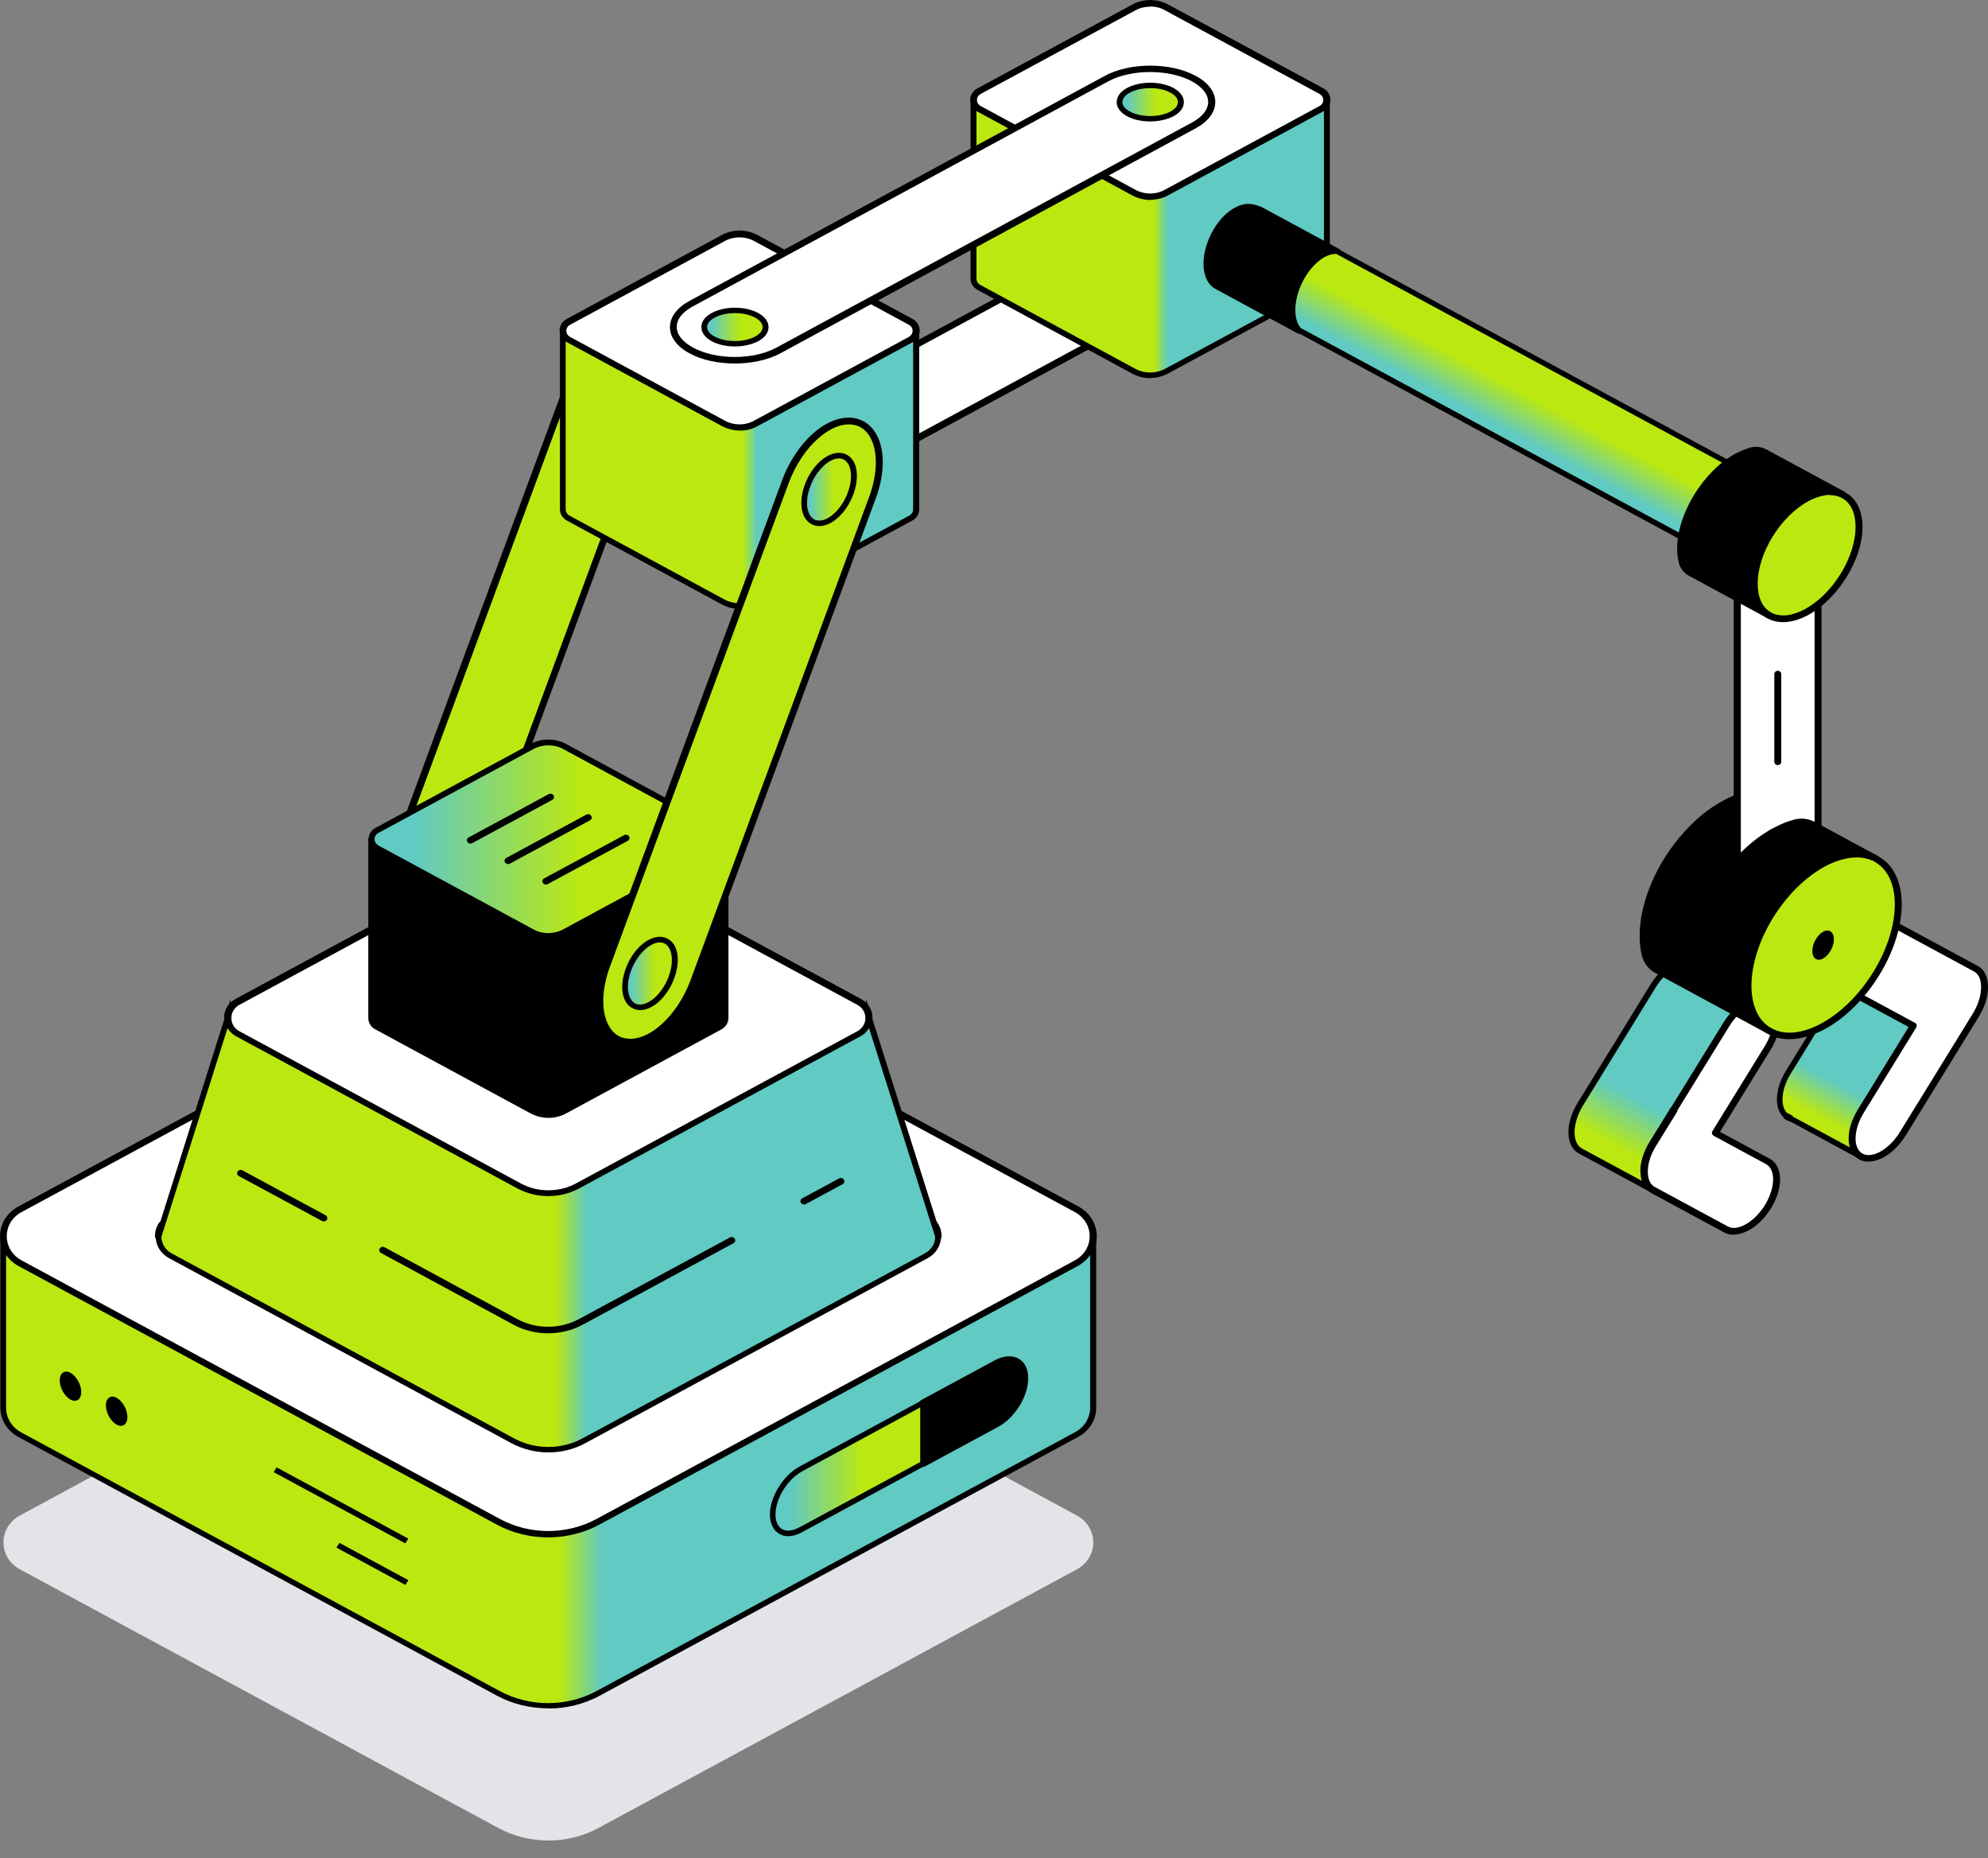 <svg xmlns="http://www.w3.org/2000/svg" width="107" height="100" viewBox="0 0 107 100" fill="none"><rect x="0" y="0" width="107" height="100" fill="#808080" stroke="none"/><g clip-path="url(#clip0_2032_9485)"><path d="M95.78 59.156C95.78 59.559 95.911 59.891 96.163 60.075L96.341 60.171L100.133 62.218C99.825 62.052 99.685 61.693 99.685 61.256C99.685 60.818 99.834 60.285 100.152 59.786L102.982 55.184L101.338 54.301L100.152 53.654C99.928 53.531 99.778 53.304 99.722 53.024C99.647 52.691 99.694 52.271 99.853 51.843L98.284 54.388L96.256 57.678C95.948 58.185 95.789 58.71 95.789 59.147L95.78 59.156Z" fill="url(#paint0_linear_2032_9485)"></path><path d="M100.059 62.349L100.218 62.096C99.975 61.956 99.844 61.667 99.844 61.264C99.844 60.827 100.003 60.328 100.292 59.865L103.207 55.141L100.236 53.54C100.012 53.417 99.919 53.181 99.881 53.006C99.816 52.7 99.853 52.306 100.003 51.904L99.723 51.781L96.126 57.617C95.808 58.133 95.64 58.675 95.64 59.165C95.64 59.62 95.799 59.987 96.079 60.197L100.068 62.358L100.059 62.349ZM102.768 55.246L100.012 59.716C99.695 60.224 99.526 60.775 99.526 61.264C99.526 61.448 99.554 61.614 99.601 61.763L96.248 59.952C96.061 59.812 95.939 59.524 95.939 59.165C95.939 58.727 96.098 58.238 96.388 57.765L99.526 52.674C99.526 52.814 99.536 52.945 99.564 53.076C99.638 53.408 99.816 53.662 100.068 53.802L102.768 55.263V55.246Z" fill="black"></path><path d="M84.589 60.923C84.589 61.378 84.739 61.746 85.056 61.921L88.989 64.046C88.989 64.046 89.027 64.064 89.045 64.073L88.952 64.02C88.634 63.854 88.485 63.495 88.485 63.049V62.997C88.485 62.559 88.634 62.026 88.952 61.518L90.054 59.733L92.894 55.132C93.203 54.633 93.604 54.248 94.006 54.03C93.847 53.653 93.754 53.199 93.754 52.674C92.997 53.085 92.287 53.233 91.689 53.146C91.792 52.534 91.652 52.017 91.259 51.799C91.138 51.729 90.998 51.703 90.848 51.703C90.615 51.703 90.363 51.781 90.11 51.921C89.709 52.149 89.307 52.534 88.999 53.032L85.066 59.419C84.748 59.935 84.589 60.477 84.599 60.923H84.589Z" fill="url(#paint1_linear_2032_9485)"></path><path d="M88.97 64.204L89.129 63.95L89.035 63.898C88.783 63.758 88.643 63.46 88.643 63.049V62.997C88.643 62.559 88.802 62.061 89.091 61.597L93.024 55.211C93.304 54.747 93.678 54.38 94.08 54.161L94.201 54.1L94.145 53.977C93.986 53.61 93.902 53.181 93.902 52.682H93.743V52.542H93.697L93.659 52.56C93.015 52.91 92.389 53.067 91.847 53.032C91.922 52.411 91.726 51.913 91.315 51.694C90.96 51.501 90.483 51.545 90.007 51.807C89.568 52.053 89.147 52.464 88.839 52.971L84.906 59.357C84.588 59.882 84.411 60.442 84.42 60.932C84.42 61.466 84.607 61.859 84.962 62.061L88.932 64.204H88.951H88.97ZM93.809 53.977C93.407 54.222 93.034 54.607 92.753 55.071L88.82 61.457C88.503 61.964 88.335 62.516 88.335 63.005V63.058C88.335 63.242 88.363 63.417 88.409 63.565L85.14 61.798C84.888 61.658 84.747 61.343 84.747 60.932C84.747 60.495 84.906 59.978 85.196 59.497L89.129 53.111C89.418 52.647 89.792 52.28 90.184 52.053C90.558 51.843 90.922 51.799 91.174 51.939C91.501 52.114 91.632 52.56 91.529 53.129L91.501 53.277L91.66 53.303C92.249 53.391 92.912 53.26 93.603 52.927C93.622 53.312 93.697 53.662 93.809 53.977Z" fill="black"></path><path d="M88.485 62.997C88.494 62.568 88.653 62.061 88.952 61.579L90.082 59.751L90.054 59.733L88.952 61.518C88.634 62.026 88.485 62.55 88.485 62.997Z" fill="white"></path><path d="M88.485 63.18C88.588 63.18 88.672 63.102 88.672 63.005C88.681 62.586 88.84 62.113 89.111 61.676L90.241 59.847C90.241 59.847 90.269 59.76 90.26 59.716C90.251 59.672 90.213 59.629 90.166 59.611L90.138 59.594C90.045 59.55 89.933 59.576 89.886 59.663L88.784 61.448C88.466 61.964 88.289 62.516 88.289 63.014C88.289 63.11 88.373 63.189 88.475 63.189L88.485 63.18Z" fill="black"></path><path d="M96.162 60.075C96.162 60.075 96.218 60.11 96.246 60.128C96.275 60.145 96.312 60.163 96.34 60.172L96.162 60.075Z" fill="white"></path><path d="M96.341 60.346C96.415 60.346 96.481 60.311 96.509 60.241C96.546 60.153 96.509 60.057 96.434 60.014L96.257 59.917C96.172 59.873 96.06 59.9 96.004 59.97C95.948 60.048 95.967 60.153 96.051 60.206C96.051 60.206 96.126 60.258 96.163 60.276C96.191 60.293 96.238 60.311 96.275 60.328C96.294 60.328 96.322 60.337 96.341 60.337V60.346Z" fill="black"></path><path d="M88.485 62.997C88.494 62.568 88.653 62.061 88.952 61.579L90.082 59.751L90.054 59.734L88.952 61.518C88.634 62.026 88.485 62.55 88.485 62.997Z" fill="url(#paint2_linear_2032_9485)"></path><path d="M88.643 63.005C88.653 62.577 88.811 62.104 89.092 61.658L90.297 59.699L89.998 59.541L88.821 61.448C88.503 61.956 88.335 62.507 88.335 62.997H88.653L88.643 63.005Z" fill="black"></path><path d="M88.484 62.997V63.049C88.484 63.495 88.633 63.854 88.951 64.02L89.044 64.073L92.893 66.155C93.519 66.487 94.528 65.945 95.154 64.93C95.462 64.423 95.621 63.898 95.621 63.46C95.621 63.023 95.462 62.664 95.154 62.489L92.323 60.958L95.154 56.365C95.378 55.998 95.528 55.613 95.584 55.263C95.686 54.651 95.546 54.135 95.154 53.916C95.033 53.846 94.883 53.82 94.734 53.82C94.5 53.82 94.257 53.898 94.005 54.038C93.603 54.257 93.202 54.642 92.893 55.141L90.053 59.742L90.082 59.76L88.951 61.588C88.652 62.069 88.493 62.577 88.484 63.005V62.997Z" fill="white"></path><path d="M93.305 66.435C93.978 66.435 94.772 65.901 95.314 65.026C95.631 64.51 95.809 63.959 95.809 63.469C95.809 62.944 95.612 62.542 95.248 62.349L92.576 60.906L95.314 56.462C95.547 56.086 95.697 55.683 95.771 55.307C95.893 54.598 95.697 54.03 95.248 53.785C94.884 53.592 94.398 53.627 93.912 53.898C93.464 54.143 93.043 54.554 92.735 55.071L89.895 59.672C89.895 59.672 89.867 59.742 89.867 59.769L88.793 61.51C88.485 61.999 88.317 62.533 88.298 63.005V63.058C88.298 63.583 88.494 63.985 88.858 64.186L88.952 64.239L92.801 66.321C92.959 66.409 93.127 66.444 93.314 66.444L93.305 66.435ZM94.734 53.995C94.856 53.995 94.968 54.021 95.061 54.073C95.37 54.24 95.5 54.686 95.407 55.237C95.341 55.578 95.201 55.937 94.996 56.278L92.165 60.871C92.109 60.958 92.147 61.063 92.231 61.116L95.061 62.647C95.295 62.778 95.435 63.075 95.435 63.46C95.435 63.889 95.276 64.379 94.996 64.843C94.435 65.752 93.52 66.286 92.997 65.997L89.064 63.871C88.821 63.74 88.69 63.452 88.69 63.049V62.997C88.7 62.577 88.858 62.104 89.129 61.667L90.26 59.839C90.26 59.839 90.288 59.769 90.288 59.742L93.072 55.228C93.352 54.773 93.716 54.406 94.118 54.187C94.342 54.065 94.557 53.995 94.753 53.995H94.734Z" fill="black"></path><path d="M99.686 61.264C99.686 61.702 99.836 62.052 100.135 62.227L100.163 62.244C100.789 62.568 101.788 62.017 102.405 61.02L106.338 54.633C106.655 54.126 106.805 53.601 106.805 53.155V53.102C106.805 52.656 106.655 52.297 106.338 52.131L102.405 50.005C102.405 50.005 102.386 49.997 102.377 49.997L101.443 49.489C101.443 49.489 101.443 49.524 101.433 49.542C101.396 49.725 101.349 49.909 101.293 50.102C101.265 50.198 101.237 50.294 101.2 50.382C100.882 51.318 100.359 52.245 99.714 53.041C99.78 53.321 99.92 53.548 100.144 53.671L101.33 54.318L102.975 55.202L100.144 59.803C99.826 60.311 99.677 60.836 99.677 61.273L99.686 61.264Z" fill="white"></path><path d="M100.564 62.507C101.236 62.507 102.03 61.973 102.572 61.098L106.505 54.712C106.823 54.196 107 53.645 107 53.146V53.094C107 52.56 106.804 52.166 106.439 51.974L102.507 49.848C102.507 49.848 102.488 49.839 102.469 49.83L101.544 49.332C101.488 49.306 101.423 49.297 101.367 49.332C101.311 49.358 101.274 49.402 101.264 49.463V49.498C101.217 49.717 101.171 49.892 101.115 50.058C101.115 50.058 101.115 50.067 101.115 50.075C101.087 50.163 101.059 50.242 101.031 50.329C100.722 51.248 100.218 52.14 99.573 52.936C99.536 52.98 99.527 53.032 99.536 53.076C99.611 53.417 99.797 53.68 100.059 53.82L102.731 55.263L99.994 59.707C99.676 60.224 99.499 60.775 99.499 61.264C99.499 61.781 99.695 62.174 100.04 62.376L100.068 62.393C100.218 62.472 100.386 62.507 100.564 62.507ZM101.582 49.752L102.292 50.137C102.292 50.137 102.31 50.145 102.32 50.154L106.253 52.28C106.496 52.411 106.626 52.7 106.626 53.094V53.146C106.626 53.575 106.468 54.073 106.187 54.537L102.254 60.923C101.703 61.824 100.788 62.358 100.265 62.087L100.237 62.069C100.003 61.938 99.872 61.649 99.872 61.264C99.872 60.827 100.031 60.337 100.311 59.882L103.142 55.281C103.142 55.281 103.17 55.193 103.161 55.149C103.151 55.106 103.114 55.062 103.076 55.044L100.246 53.514C100.059 53.408 99.966 53.233 99.919 53.076C100.573 52.271 101.077 51.353 101.386 50.434C101.423 50.338 101.451 50.25 101.479 50.145C101.479 50.145 101.479 50.137 101.479 50.128C101.516 50.005 101.544 49.883 101.572 49.761L101.582 49.752Z" fill="black"></path><path d="M88.43 50.347V50.373C88.43 50.749 88.476 51.099 88.56 51.414C88.644 51.755 88.878 52.044 89.205 52.219L89.522 52.385L93.409 54.493L95.193 55.456C94.707 55.158 94.352 54.651 94.184 53.96C94.119 53.688 94.091 53.391 94.081 53.076V53.059C94.081 50.644 95.894 47.705 98.126 46.497C98.135 46.489 98.135 46.489 98.145 46.48C99.191 45.92 100.144 45.841 100.863 46.165L95.146 43.068L94.913 42.946C94.614 42.779 94.249 42.718 93.913 42.814C93.567 42.902 93.212 43.05 92.848 43.243C92.839 43.243 92.829 43.243 92.82 43.252C92.091 43.645 91.4 44.214 90.793 44.879C89.392 46.427 88.43 48.527 88.43 50.355V50.347Z" fill="black"></path><path d="M95.183 55.622C95.248 55.622 95.304 55.596 95.341 55.534C95.397 55.456 95.37 55.351 95.285 55.298C94.828 55.018 94.51 54.537 94.361 53.907C94.305 53.645 94.267 53.356 94.267 53.059C94.267 50.688 96.042 47.81 98.219 46.637C98.228 46.637 98.247 46.62 98.256 46.611C99.19 46.112 100.096 46.007 100.778 46.314C100.872 46.357 100.974 46.314 101.031 46.235C101.077 46.147 101.049 46.051 100.956 45.999L95.005 42.779C94.65 42.587 94.23 42.526 93.856 42.631C93.492 42.727 93.118 42.876 92.754 43.077C92.744 43.077 92.735 43.086 92.726 43.094C91.988 43.488 91.296 44.048 90.652 44.765C89.167 46.401 88.251 48.544 88.251 50.355V50.382C88.251 50.767 88.298 51.134 88.382 51.458C88.485 51.843 88.746 52.175 89.111 52.367L89.428 52.534L95.099 55.604C95.099 55.604 95.164 55.631 95.192 55.631L95.183 55.622ZM98.022 46.331C95.743 47.565 93.894 50.574 93.894 53.041C93.894 53.391 93.931 53.697 93.996 53.986C94.062 54.275 94.164 54.528 94.295 54.764L89.297 52.061C89.026 51.913 88.821 51.659 88.746 51.37C88.671 51.073 88.625 50.731 88.625 50.373L88.438 50.347H88.625C88.625 48.614 89.512 46.559 90.942 44.984C91.558 44.301 92.221 43.768 92.913 43.392C92.913 43.392 92.931 43.392 92.931 43.383C93.277 43.199 93.623 43.059 93.959 42.972C94.23 42.902 94.547 42.946 94.818 43.086L99.816 45.789C99.265 45.815 98.667 45.99 98.06 46.314C98.06 46.314 98.041 46.322 98.032 46.331H98.022Z" fill="black"></path><path d="M102.17 48.667C102.17 51.081 100.358 54.021 98.125 55.228C97.032 55.814 96.051 55.893 95.322 55.526L95.192 55.456C94.51 55.044 94.099 54.222 94.089 53.067V53.05C94.089 50.635 95.892 47.696 98.134 46.489C98.134 46.489 98.144 46.489 98.153 46.48C99.199 45.92 100.152 45.841 100.871 46.165C100.89 46.165 100.899 46.174 100.918 46.182L101.058 46.27C101.75 46.681 102.17 47.512 102.17 48.676V48.667Z" fill="#BAE810"></path><path d="M96.313 55.919C96.902 55.919 97.546 55.736 98.219 55.377C100.498 54.143 102.357 51.125 102.357 48.667C102.357 47.477 101.928 46.567 101.152 46.112L101.012 46.025C101.012 46.025 100.956 45.999 100.928 45.99C100.125 45.631 99.106 45.754 98.051 46.314L98.004 46.34C95.734 47.582 93.885 50.583 93.885 53.041C93.885 54.24 94.314 55.132 95.08 55.596L95.22 55.674C95.547 55.84 95.912 55.919 96.304 55.919H96.313ZM99.938 46.139C100.246 46.139 100.526 46.191 100.779 46.314H100.816L100.956 46.41C101.619 46.803 101.984 47.6 101.984 48.667C101.984 51.02 100.209 53.89 98.032 55.071C97.033 55.613 96.099 55.718 95.407 55.359L95.276 55.289C94.632 54.904 94.277 54.108 94.267 53.059C94.267 50.679 96.042 47.81 98.219 46.629L98.247 46.611C98.854 46.296 99.424 46.139 99.938 46.139Z" fill="black"></path><path d="M97.547 51.169C97.547 51.571 97.808 51.755 98.126 51.58C98.444 51.405 98.705 50.941 98.705 50.548C98.705 50.154 98.444 49.962 98.126 50.137C97.808 50.312 97.547 50.775 97.547 51.169Z" fill="black"></path><g style="mix-blend-mode:multiply"><path d="M0.187 82.995C0.187 83.564 0.486 84.133 1.084 84.456L26.82 98.366C28.483 99.267 30.548 99.267 32.211 98.366L57.947 84.456C58.545 84.133 58.844 83.564 58.844 83.004C58.844 82.436 58.545 81.867 57.947 81.543L32.211 67.633C30.548 66.732 28.483 66.732 26.82 67.633L1.084 81.543C0.486 81.867 0.187 82.427 0.187 82.995Z" fill="#E2E4E8"></path></g><path d="M0.187 66.531C0.187 67.1 0.486 67.668 1.084 67.992L26.82 81.902C28.483 82.803 30.548 82.803 32.211 81.902L57.947 67.992C58.545 67.668 58.844 67.1 58.844 66.54C58.844 65.971 58.545 65.403 57.947 65.079L32.211 51.169C30.548 50.268 28.483 50.268 26.82 51.169L1.084 65.079C0.486 65.403 0.187 65.962 0.187 66.531Z" fill="white"></path><path d="M29.511 82.75C30.474 82.75 31.436 82.514 32.305 82.05L58.041 68.141C58.667 67.808 59.031 67.205 59.031 66.531C59.031 65.857 58.658 65.254 58.041 64.921L32.305 51.011C30.586 50.084 28.447 50.084 26.728 51.011L0.991 64.921C0.375 65.254 0.001 65.857 0.001 66.531C0.001 67.205 0.375 67.808 0.991 68.141L26.728 82.05C27.587 82.514 28.549 82.75 29.521 82.75H29.511ZM29.511 50.661C30.408 50.661 31.314 50.88 32.108 51.309L57.845 65.219C58.349 65.49 58.648 65.98 58.648 66.522C58.648 67.065 58.349 67.555 57.845 67.826L32.108 81.736C30.502 82.602 28.512 82.602 26.905 81.736L1.169 67.826C0.664 67.555 0.365 67.065 0.365 66.522C0.365 65.971 0.664 65.49 1.169 65.219L26.905 51.309C27.709 50.88 28.605 50.661 29.502 50.661H29.511Z" fill="black"></path><path d="M93.51 30.637V46.34C94.117 45.666 94.799 45.106 95.537 44.713C95.537 44.704 95.546 44.704 95.565 44.704C95.93 44.503 96.294 44.363 96.63 44.275C96.966 44.188 97.331 44.249 97.63 44.407L97.863 44.529V30.637H93.51Z" fill="white"></path><path d="M93.51 46.515C93.566 46.515 93.613 46.497 93.65 46.454C94.267 45.771 94.93 45.238 95.621 44.861C95.621 44.861 95.64 44.861 95.64 44.853C95.986 44.669 96.332 44.529 96.668 44.441C96.939 44.372 97.256 44.415 97.527 44.555L97.761 44.678C97.817 44.713 97.891 44.713 97.948 44.678C98.004 44.643 98.041 44.59 98.041 44.529V30.637C98.041 30.541 97.957 30.462 97.854 30.462H93.501C93.398 30.462 93.314 30.541 93.314 30.637V46.34C93.314 46.41 93.361 46.48 93.436 46.506C93.454 46.506 93.482 46.515 93.501 46.515H93.51ZM95.444 44.555C94.837 44.888 94.248 45.325 93.697 45.876V30.812H97.667V44.223C97.322 44.048 96.929 44.004 96.574 44.1C96.21 44.197 95.836 44.345 95.472 44.547C95.463 44.547 95.453 44.555 95.444 44.564V44.555Z" fill="black"></path><path d="M37.207 27.636C38.496 28.336 40.598 28.336 41.887 27.636L64.242 15.528C65.531 14.829 65.531 13.7 64.242 13C62.953 12.3 60.851 12.3 59.562 13L37.207 25.108C35.918 25.808 35.918 26.936 37.207 27.636Z" fill="white"></path><path d="M39.552 28.336C40.43 28.336 41.318 28.152 41.99 27.794L64.345 15.686C65.027 15.318 65.41 14.811 65.41 14.269C65.41 13.726 65.037 13.219 64.345 12.851C63 12.125 60.814 12.125 59.478 12.851L37.123 24.959C36.441 25.326 36.059 25.834 36.059 26.376C36.059 26.919 36.432 27.426 37.123 27.794C37.796 28.161 38.674 28.336 39.562 28.336H39.552ZM61.907 12.65C62.72 12.65 63.532 12.816 64.149 13.149C64.71 13.455 65.027 13.849 65.027 14.26C65.027 14.671 64.719 15.065 64.149 15.371L41.794 27.479C40.552 28.152 38.543 28.152 37.301 27.479C36.74 27.172 36.423 26.779 36.423 26.367C36.423 25.956 36.731 25.563 37.301 25.256L59.656 13.149C60.272 12.816 61.085 12.65 61.898 12.65H61.907Z" fill="black"></path><path d="M0.187 66.531V75.743C0.187 76.312 0.486 76.871 1.084 77.195L26.82 91.105C28.483 92.006 30.548 92.006 32.211 91.105L57.947 77.195C58.246 77.038 58.47 76.81 58.62 76.557C58.769 76.303 58.844 76.023 58.844 75.743V66.531C58.844 67.1 58.545 67.659 57.947 67.983L32.211 81.893C30.548 82.794 28.483 82.794 26.82 81.893L1.084 67.983C0.486 67.659 0.187 67.091 0.187 66.531Z" fill="url(#paint3_linear_2032_9485)"></path><path d="M29.51 91.936C30.472 91.936 31.425 91.709 32.285 91.245L58.021 77.326C58.329 77.16 58.582 76.924 58.759 76.635C58.918 76.364 59.002 76.058 59.002 75.743V66.531H58.684C58.684 67.082 58.376 67.581 57.862 67.861L32.126 81.771C30.51 82.645 28.511 82.645 26.895 81.771L1.158 67.861C0.644 67.581 0.336 67.091 0.336 66.531H0.018V75.743C0.018 76.399 0.383 76.994 0.99 77.326L26.726 91.236C27.586 91.7 28.539 91.927 29.501 91.927L29.51 91.936ZM58.675 67.537V75.752C58.675 76.014 58.6 76.268 58.469 76.495C58.32 76.74 58.114 76.933 57.853 77.073L32.117 90.991C30.5 91.866 28.501 91.866 26.885 90.991L1.149 77.082C0.635 76.802 0.327 76.303 0.327 75.752V67.537C0.495 67.773 0.719 67.975 0.99 68.123L26.726 82.033C28.436 82.96 30.566 82.96 32.275 82.033L58.012 68.123C58.283 67.975 58.507 67.773 58.675 67.537Z" fill="black"></path><path d="M50.492 66.531C50.492 66.304 50.427 66.076 50.287 65.875L50.492 66.531Z" fill="white"></path><path d="M50.493 66.706C50.493 66.706 50.511 66.706 50.521 66.706C50.614 66.697 50.68 66.618 50.68 66.531C50.68 66.26 50.596 65.997 50.446 65.779C50.399 65.709 50.297 65.682 50.213 65.717C50.129 65.752 50.082 65.84 50.11 65.927L50.315 66.584C50.343 66.662 50.418 66.706 50.493 66.706Z" fill="black"></path><path d="M8.529 66.531L8.734 65.875C8.594 66.076 8.529 66.303 8.529 66.531Z" fill="white"></path><path d="M8.529 66.706C8.613 66.706 8.688 66.653 8.706 66.584L8.912 65.927C8.94 65.84 8.893 65.752 8.809 65.717C8.725 65.682 8.622 65.709 8.575 65.779C8.417 65.997 8.342 66.26 8.342 66.531C8.342 66.618 8.407 66.697 8.501 66.706C8.501 66.706 8.519 66.706 8.529 66.706Z" fill="black"></path><path d="M12.257 54.773C12.257 55.106 12.434 55.438 12.78 55.631L20.095 59.585L27.923 63.819C28.904 64.344 30.118 64.344 31.09 63.819L38.918 59.585L46.233 55.631C46.588 55.438 46.756 55.106 46.756 54.773C46.756 54.441 46.578 54.108 46.233 53.916L31.09 45.727C30.109 45.203 28.895 45.203 27.923 45.727L12.78 53.916C12.425 54.108 12.257 54.441 12.257 54.773Z" fill="white"></path><path d="M29.511 64.388C30.09 64.388 30.669 64.248 31.192 63.968L46.335 55.779C46.727 55.569 46.961 55.193 46.961 54.764C46.961 54.336 46.727 53.968 46.335 53.75L31.192 45.561C30.155 45.001 28.866 45.001 27.829 45.561L12.686 53.75C12.294 53.96 12.06 54.336 12.06 54.764C12.06 55.193 12.294 55.561 12.686 55.779L27.829 63.968C28.343 64.248 28.931 64.388 29.511 64.388ZM29.511 45.509C30.024 45.509 30.538 45.631 31.005 45.885L46.148 54.073C46.419 54.222 46.578 54.485 46.578 54.782C46.578 55.079 46.419 55.342 46.148 55.491L31.005 63.679C30.09 64.178 28.941 64.178 28.025 63.679L12.882 55.491C12.611 55.342 12.453 55.079 12.453 54.782C12.453 54.485 12.611 54.222 12.882 54.073L28.025 45.885C28.483 45.64 28.997 45.509 29.52 45.509H29.511Z" fill="black"></path><path d="M49.687 75.48V78.752L53.639 76.618C54.47 76.163 55.152 75.069 55.152 74.159C55.152 73.704 54.984 73.39 54.713 73.241C54.442 73.092 54.059 73.118 53.639 73.337L49.687 75.472V75.48Z" fill="black"></path><path d="M49.688 78.936C49.688 78.936 49.754 78.936 49.782 78.91L53.733 76.775C54.63 76.285 55.34 75.139 55.34 74.168C55.34 73.661 55.153 73.285 54.807 73.101C54.462 72.917 54.013 72.952 53.546 73.197L49.595 75.332C49.539 75.367 49.501 75.419 49.501 75.481V78.752C49.501 78.814 49.539 78.875 49.595 78.901C49.623 78.919 49.66 78.927 49.688 78.927V78.936ZM54.312 73.328C54.424 73.328 54.527 73.355 54.611 73.398C54.835 73.521 54.957 73.792 54.957 74.159C54.957 75.008 54.322 76.04 53.537 76.46L49.866 78.446V75.585L53.724 73.503C53.929 73.39 54.135 73.328 54.303 73.328H54.312Z" fill="black"></path><path d="M41.58 81.499C41.58 81.954 41.749 82.269 42.02 82.418C42.29 82.567 42.673 82.54 43.094 82.322L49.68 78.761V75.489L43.094 79.05C42.262 79.505 41.58 80.598 41.58 81.508V81.499Z" fill="url(#paint4_linear_2032_9485)"></path><path d="M42.421 82.663C42.654 82.663 42.916 82.593 43.178 82.444L49.848 78.84V75.227L43.028 78.919C42.15 79.391 41.44 80.555 41.44 81.499C41.44 81.989 41.627 82.365 41.963 82.549C42.103 82.628 42.262 82.663 42.43 82.663H42.421ZM49.53 78.674L43.019 82.191C42.664 82.383 42.337 82.418 42.103 82.287C41.87 82.156 41.739 81.876 41.739 81.499C41.739 80.642 42.384 79.601 43.178 79.172L49.53 75.734V78.665V78.674Z" fill="black"></path><path d="M14.889 78.96L21.975 82.794L21.816 83.051L14.73 79.217L14.889 78.96Z" fill="black"></path><path d="M18.268 83.022L21.98 85.031L21.822 85.288L18.109 83.279L18.268 83.022Z" fill="black"></path><path d="M4.373 74.903C4.373 75.305 4.111 75.489 3.794 75.314C3.476 75.139 3.215 74.676 3.215 74.282C3.215 73.888 3.476 73.696 3.794 73.871C4.111 74.046 4.373 74.509 4.373 74.903Z" fill="black"></path><path d="M6.857 76.25C6.857 76.653 6.596 76.836 6.278 76.662C5.961 76.487 5.699 76.023 5.699 75.629C5.699 75.236 5.961 75.043 6.278 75.218C6.596 75.393 6.857 75.857 6.857 76.25Z" fill="black"></path><path d="M8.528 66.531C8.528 66.933 8.743 67.345 9.172 67.572L27.585 77.528C28.78 78.175 30.247 78.175 31.443 77.528L49.855 67.572C50.285 67.336 50.5 66.933 50.5 66.531L50.294 65.875L46.773 54.773C46.773 55.106 46.595 55.438 46.249 55.631L38.935 59.585L31.107 63.819C30.126 64.344 28.911 64.344 27.94 63.819L20.111 59.585L12.797 55.631C12.442 55.438 12.274 55.106 12.274 54.773L8.752 65.875L8.546 66.531H8.528Z" fill="url(#paint5_linear_2032_9485)"></path><path d="M29.51 78.157C30.201 78.157 30.902 77.991 31.519 77.65L49.931 67.703C50.38 67.458 50.65 67.021 50.65 66.531V66.487L46.615 53.758V54.773C46.615 55.079 46.447 55.351 46.166 55.508L31.023 63.697C30.099 64.195 28.94 64.195 28.006 63.697L12.863 55.508C12.583 55.359 12.415 55.079 12.415 54.773V53.758L8.379 66.531C8.379 67.021 8.65 67.458 9.098 67.703L27.511 77.65C28.128 77.983 28.819 78.157 29.519 78.157H29.51ZM50.333 66.557C50.333 66.933 50.118 67.266 49.772 67.45L31.36 77.396C30.22 78.017 28.8 78.017 27.66 77.396L9.248 67.45C8.902 67.266 8.697 66.925 8.687 66.557L12.247 55.324C12.349 55.499 12.508 55.657 12.704 55.762L27.847 63.95C28.875 64.501 30.145 64.501 31.173 63.95L46.316 55.762C46.512 55.657 46.671 55.499 46.774 55.324L50.333 66.557Z" fill="black"></path><path d="M22.289 49.9C23.578 50.137 25.241 48.684 25.979 46.663L35.611 20.611C36.358 18.59 35.919 16.77 34.62 16.534C33.331 16.298 31.668 17.75 30.93 19.771L21.299 45.824C20.552 47.845 20.991 49.664 22.289 49.9Z" fill="#BAE810"></path><path d="M22.57 50.102C23.905 50.102 25.428 48.693 26.157 46.725L35.788 20.672C36.292 19.299 36.292 17.987 35.769 17.147C35.508 16.718 35.115 16.447 34.648 16.359C33.247 16.106 31.528 17.575 30.744 19.71L21.112 45.763C20.608 47.136 20.608 48.448 21.131 49.288C21.392 49.717 21.785 49.988 22.252 50.075C22.355 50.093 22.467 50.102 22.57 50.102ZM34.34 16.692C34.424 16.692 34.508 16.692 34.592 16.718C34.957 16.779 35.246 16.989 35.452 17.33C35.91 18.074 35.9 19.308 35.442 20.567L25.811 46.62C25.092 48.553 23.532 49.962 22.327 49.734C21.962 49.673 21.673 49.463 21.467 49.122C21.009 48.378 21.019 47.145 21.477 45.885L31.108 19.832C31.771 18.03 33.172 16.692 34.34 16.692Z" fill="black"></path><path d="M32.603 22.002C33.248 22.116 34.06 21.398 34.434 20.401C34.808 19.404 34.583 18.503 33.948 18.38C33.304 18.267 32.491 18.984 32.117 19.981C31.744 20.979 31.968 21.88 32.603 22.002Z" fill="url(#paint6_linear_2032_9485)"></path><path d="M32.743 22.168C33.434 22.168 34.21 21.46 34.584 20.453C34.836 19.762 34.836 19.089 34.574 18.66C34.434 18.433 34.228 18.293 33.976 18.24C33.257 18.109 32.37 18.853 31.968 19.937C31.716 20.628 31.716 21.302 31.977 21.731C32.117 21.958 32.323 22.098 32.575 22.151C32.631 22.16 32.687 22.168 32.743 22.168ZM33.799 18.52C33.799 18.52 33.873 18.52 33.911 18.529C34.07 18.555 34.2 18.651 34.294 18.8C34.509 19.15 34.509 19.745 34.285 20.349C33.948 21.267 33.191 21.95 32.631 21.853C32.472 21.827 32.342 21.731 32.248 21.582C32.033 21.232 32.033 20.637 32.257 20.034C32.575 19.176 33.257 18.52 33.799 18.52Z" fill="black"></path><path d="M22.972 48.054C23.617 48.168 24.429 47.451 24.803 46.454C25.177 45.456 24.953 44.555 24.317 44.433C23.673 44.319 22.86 45.036 22.486 46.034C22.113 47.031 22.337 47.932 22.972 48.054Z" fill="url(#paint7_linear_2032_9485)"></path><path d="M23.112 48.212C23.804 48.212 24.579 47.503 24.953 46.497C25.205 45.806 25.205 45.133 24.943 44.704C24.803 44.476 24.598 44.337 24.345 44.284C23.617 44.153 22.739 44.896 22.337 45.981C22.085 46.672 22.085 47.346 22.346 47.775C22.486 48.002 22.692 48.142 22.944 48.194C23 48.203 23.056 48.212 23.112 48.212ZM24.168 44.573C24.168 44.573 24.243 44.573 24.28 44.581C24.439 44.608 24.57 44.704 24.663 44.853C24.878 45.203 24.878 45.797 24.654 46.401C24.317 47.32 23.561 48.002 23 47.906C22.841 47.88 22.711 47.783 22.617 47.635C22.402 47.285 22.402 46.69 22.627 46.086C22.944 45.229 23.626 44.573 24.168 44.573Z" fill="black"></path><path d="M25.476 45.159L28.633 43.453C29.175 43.164 29.838 43.164 30.38 43.453L33.538 45.159H39.012V54.773C39.012 54.957 38.918 55.141 38.722 55.246L30.38 59.76C29.838 60.049 29.175 60.049 28.633 59.76L20.291 55.246C20.095 55.141 20.001 54.957 20.001 54.773V45.159H25.476Z" fill="black"></path><path d="M29.51 60.154C29.847 60.154 30.183 60.075 30.482 59.908L38.824 55.394C39.067 55.263 39.207 55.027 39.207 54.773V45.159C39.207 45.063 39.123 44.984 39.02 44.984H33.602L30.482 43.295C29.884 42.972 29.146 42.972 28.548 43.295L25.428 44.984H20.01C19.907 44.984 19.823 45.063 19.823 45.159V54.773C19.823 55.036 19.963 55.272 20.206 55.394L28.548 59.908C28.847 60.066 29.183 60.154 29.52 60.154H29.51ZM38.833 45.334V54.773C38.833 54.904 38.759 55.027 38.637 55.097L30.295 59.611C29.819 59.873 29.221 59.873 28.735 59.611L20.393 55.097C20.271 55.027 20.197 54.913 20.197 54.773V45.334H25.484C25.484 45.334 25.549 45.334 25.578 45.308L28.735 43.602C29.211 43.339 29.809 43.339 30.295 43.602L33.453 45.308C33.453 45.308 33.518 45.334 33.546 45.334H38.833Z" fill="black"></path><path d="M30.389 50.137L38.731 45.623C39.123 45.413 39.123 44.888 38.731 44.678L30.389 40.163C29.847 39.875 29.184 39.875 28.642 40.163L20.3 44.678C19.908 44.888 19.908 45.413 20.3 45.623L28.642 50.137C29.184 50.425 29.847 50.425 30.389 50.137Z" fill="url(#paint8_linear_2032_9485)"></path><path d="M29.511 50.504C29.838 50.504 30.174 50.425 30.464 50.268L38.806 45.754C39.04 45.631 39.18 45.404 39.18 45.15C39.18 44.896 39.04 44.678 38.806 44.547L30.464 40.032C29.875 39.717 29.147 39.717 28.558 40.032L20.216 44.547C19.983 44.669 19.842 44.896 19.842 45.15C19.842 45.404 19.983 45.623 20.216 45.754L28.558 50.268C28.848 50.425 29.184 50.504 29.511 50.504ZM30.305 50.014C29.81 50.277 29.203 50.277 28.717 50.014L20.375 45.5C20.244 45.43 20.16 45.299 20.16 45.159C20.16 45.019 20.235 44.888 20.375 44.818L28.717 40.303C29.212 40.041 29.819 40.041 30.305 40.303L38.647 44.818C38.778 44.888 38.862 45.019 38.862 45.159C38.862 45.299 38.778 45.43 38.647 45.5L30.305 50.014Z" fill="black"></path><path d="M25.324 45.395C25.324 45.395 25.39 45.395 25.418 45.369L29.724 43.042C29.818 42.989 29.846 42.884 29.79 42.797C29.734 42.709 29.622 42.683 29.528 42.736L25.221 45.063C25.128 45.115 25.1 45.22 25.156 45.308C25.194 45.36 25.259 45.395 25.315 45.395H25.324Z" fill="black"></path><path d="M27.352 46.497C27.352 46.497 27.417 46.497 27.445 46.471L31.752 44.144C31.845 44.092 31.873 43.986 31.817 43.899C31.761 43.812 31.649 43.785 31.555 43.838L27.249 46.165C27.155 46.217 27.127 46.322 27.183 46.41C27.221 46.462 27.286 46.497 27.342 46.497H27.352Z" fill="black"></path><path d="M29.389 47.6C29.389 47.6 29.454 47.6 29.482 47.573L33.789 45.246C33.882 45.194 33.91 45.089 33.854 45.001C33.798 44.914 33.686 44.888 33.593 44.94L29.286 47.267C29.192 47.32 29.165 47.425 29.221 47.512C29.258 47.565 29.323 47.6 29.379 47.6H29.389Z" fill="black"></path><path d="M35.77 17.794L38.928 16.088C39.47 15.8 40.133 15.8 40.675 16.088L43.832 17.794H49.307V27.409C49.307 27.592 49.213 27.776 49.017 27.881L40.675 32.395C40.133 32.684 39.47 32.684 38.928 32.395L30.586 27.881C30.39 27.776 30.296 27.592 30.296 27.409V17.794H35.77Z" fill="url(#paint9_linear_2032_9485)"></path><path d="M39.806 32.763C40.133 32.763 40.469 32.684 40.759 32.526L49.101 28.012C49.334 27.89 49.475 27.662 49.475 27.409V17.645H43.888L40.759 15.957C40.17 15.642 39.442 15.642 38.853 15.957L35.724 17.645H30.137V27.409C30.137 27.662 30.277 27.881 30.511 28.012L38.853 32.526C39.143 32.684 39.479 32.763 39.806 32.763ZM49.148 17.943V27.409C49.148 27.549 49.064 27.68 48.933 27.75L40.591 32.264C40.096 32.526 39.488 32.526 39.002 32.264L30.66 27.75C30.53 27.68 30.445 27.549 30.445 27.409V17.943H35.798L38.993 16.211C39.488 15.948 40.096 15.948 40.581 16.211L43.776 17.943H49.129H49.148Z" fill="black"></path><path d="M40.674 22.781L49.016 18.267C49.409 18.057 49.409 17.532 49.016 17.322L40.674 12.808C40.132 12.519 39.469 12.519 38.927 12.808L30.585 17.322C30.193 17.532 30.193 18.057 30.585 18.267L38.927 22.781C39.469 23.069 40.132 23.069 40.674 22.781Z" fill="white"></path><path d="M39.805 23.174C40.142 23.174 40.478 23.096 40.777 22.929L49.119 18.415C49.362 18.284 49.502 18.048 49.502 17.794C49.502 17.532 49.362 17.296 49.119 17.164L40.777 12.65C40.179 12.326 39.441 12.326 38.843 12.65L30.501 17.164C30.258 17.296 30.118 17.532 30.118 17.785C30.118 18.039 30.258 18.284 30.501 18.407L38.843 22.921C39.142 23.078 39.478 23.166 39.815 23.166L39.805 23.174ZM39.805 12.773C40.076 12.773 40.347 12.834 40.581 12.965L48.923 17.479C49.044 17.549 49.119 17.663 49.119 17.803C49.119 17.934 49.044 18.057 48.923 18.127L40.581 22.641C40.104 22.903 39.506 22.903 39.021 22.641L30.678 18.127C30.557 18.057 30.482 17.943 30.482 17.803C30.482 17.663 30.557 17.549 30.678 17.479L39.021 12.965C39.263 12.834 39.534 12.773 39.796 12.773H39.805Z" fill="black"></path><path d="M57.872 5.38L61.03 3.674C61.571 3.386 62.235 3.386 62.776 3.674L65.934 5.38H71.408V14.995C71.408 15.178 71.315 15.362 71.119 15.467L62.776 19.981C62.235 20.27 61.571 20.27 61.03 19.981L52.687 15.467C52.491 15.362 52.398 15.178 52.398 14.995V5.38H57.872Z" fill="url(#paint10_linear_2032_9485)"></path><path d="M61.907 20.34C62.234 20.34 62.561 20.261 62.86 20.104L71.203 15.589C71.436 15.467 71.576 15.239 71.576 14.986V5.231H65.99L62.86 3.543C62.272 3.228 61.543 3.228 60.955 3.543L57.825 5.231H52.239V14.995C52.239 15.248 52.379 15.467 52.612 15.598L60.955 20.112C61.244 20.27 61.581 20.349 61.907 20.349V20.34ZM71.259 5.529V14.995C71.259 15.134 71.174 15.266 71.044 15.336L62.702 19.85C62.206 20.112 61.599 20.112 61.114 19.85L52.771 15.336C52.641 15.266 52.556 15.134 52.556 14.995V5.529H57.909L61.104 3.797C61.599 3.534 62.206 3.534 62.692 3.797L65.887 5.529H71.24H71.259Z" fill="black"></path><path d="M62.776 10.358L71.118 5.844C71.51 5.634 71.51 5.109 71.118 4.899L62.776 0.394C62.234 0.105 61.571 0.105 61.029 0.394L52.687 4.908C52.294 5.118 52.294 5.643 52.687 5.853L61.029 10.367C61.571 10.655 62.234 10.655 62.776 10.367V10.358Z" fill="white"></path><path d="M61.907 10.752C62.243 10.752 62.579 10.673 62.878 10.507L71.221 5.993C71.463 5.862 71.603 5.625 71.603 5.372C71.603 5.118 71.463 4.873 71.221 4.75L62.878 0.245C62.281 -0.079 61.542 -0.079 60.945 0.245L52.602 4.759C52.36 4.89 52.219 5.127 52.219 5.38C52.219 5.634 52.36 5.879 52.602 6.001L60.945 10.516C61.244 10.673 61.58 10.761 61.916 10.761L61.907 10.752ZM61.907 0.35C62.178 0.35 62.449 0.411 62.682 0.543L71.024 5.057C71.146 5.127 71.221 5.24 71.221 5.38C71.221 5.52 71.146 5.634 71.024 5.704L62.682 10.218C62.206 10.481 61.608 10.481 61.122 10.218L52.78 5.704C52.658 5.634 52.584 5.52 52.584 5.38C52.584 5.24 52.658 5.127 52.78 5.057L61.122 0.551C61.365 0.42 61.636 0.359 61.898 0.359L61.907 0.35Z" fill="black"></path><path d="M33.629 56.042C34.918 56.278 36.581 54.826 37.319 52.805L46.95 26.752C47.698 24.732 47.259 22.912 45.96 22.676C44.671 22.439 43.008 23.892 42.27 25.913L32.639 51.965C31.892 53.986 32.331 55.806 33.629 56.042Z" fill="#BAE810"></path><path d="M33.919 56.243C35.255 56.243 36.778 54.834 37.506 52.866L47.138 26.814C47.642 25.44 47.642 24.128 47.119 23.288C46.857 22.859 46.465 22.588 45.998 22.501C44.597 22.247 42.878 23.717 42.093 25.851L32.462 51.904C31.957 53.277 31.957 54.59 32.48 55.429C32.742 55.858 33.134 56.129 33.602 56.217C33.704 56.234 33.816 56.243 33.919 56.243ZM33.667 55.876C33.303 55.814 33.013 55.604 32.807 55.263C32.35 54.528 32.359 53.286 32.826 52.026L42.457 25.974C43.177 24.04 44.737 22.641 45.942 22.859C46.306 22.921 46.596 23.131 46.801 23.472C47.259 24.215 47.25 25.449 46.792 26.709L37.161 52.761C36.441 54.694 34.881 56.094 33.676 55.876H33.667Z" fill="black"></path><path d="M43.953 28.152C44.597 28.266 45.41 27.549 45.783 26.551C46.157 25.554 45.933 24.653 45.298 24.53C44.653 24.417 43.84 25.134 43.467 26.131C43.093 27.128 43.317 28.03 43.953 28.152Z" fill="url(#paint11_linear_2032_9485)"></path><path d="M44.093 28.31C44.784 28.31 45.559 27.601 45.933 26.595C46.185 25.904 46.185 25.23 45.924 24.802C45.784 24.574 45.578 24.434 45.326 24.382C44.597 24.25 43.719 24.994 43.317 26.079C43.065 26.77 43.065 27.444 43.327 27.872C43.467 28.1 43.672 28.24 43.925 28.292C43.981 28.301 44.037 28.31 44.093 28.31ZM45.148 24.67C45.148 24.67 45.223 24.67 45.261 24.679C45.419 24.705 45.55 24.802 45.644 24.95C45.858 25.3 45.858 25.895 45.634 26.499C45.298 27.417 44.541 28.108 43.981 28.003C43.822 27.977 43.691 27.881 43.598 27.732C43.383 27.382 43.383 26.787 43.607 26.184C43.925 25.326 44.607 24.67 45.148 24.67Z" fill="black"></path><path d="M34.312 54.196C34.956 54.31 35.769 53.592 36.143 52.595C36.517 51.598 36.292 50.697 35.657 50.574C35.013 50.46 34.2 51.178 33.826 52.175C33.453 53.172 33.677 54.073 34.312 54.196Z" fill="url(#paint12_linear_2032_9485)"></path><path d="M34.452 54.353C35.143 54.353 35.919 53.645 36.292 52.639C36.545 51.947 36.545 51.274 36.283 50.845C36.143 50.618 35.938 50.478 35.685 50.425C34.957 50.294 34.078 51.038 33.677 52.123C33.425 52.814 33.425 53.487 33.686 53.916C33.826 54.143 34.032 54.283 34.284 54.336C34.34 54.345 34.396 54.353 34.452 54.353ZM35.508 50.714C35.508 50.714 35.583 50.714 35.62 50.723C35.779 50.749 35.909 50.845 36.003 50.994C36.218 51.344 36.218 51.939 35.993 52.542C35.657 53.461 34.901 54.143 34.34 54.047C34.181 54.021 34.05 53.925 33.957 53.776C33.742 53.426 33.742 52.831 33.966 52.227C34.284 51.37 34.966 50.714 35.508 50.714Z" fill="black"></path><path d="M37.207 18.87C38.496 19.57 40.598 19.57 41.887 18.87L64.242 6.763C65.531 6.063 65.531 4.934 64.242 4.234C62.953 3.534 60.851 3.534 59.562 4.234L37.207 16.342C35.918 17.042 35.918 18.17 37.207 18.87Z" fill="white"></path><path d="M39.552 19.561C40.43 19.561 41.318 19.378 41.99 19.019L64.345 6.911C65.027 6.544 65.41 6.036 65.41 5.494C65.41 4.952 65.037 4.444 64.345 4.077C63 3.351 60.814 3.351 59.478 4.077L37.123 16.184C36.441 16.552 36.059 17.059 36.059 17.602C36.059 18.144 36.432 18.651 37.123 19.019C37.796 19.386 38.674 19.561 39.562 19.561H39.552ZM61.907 3.876C62.72 3.876 63.532 4.042 64.149 4.374C64.71 4.68 65.027 5.074 65.027 5.485C65.027 5.896 64.719 6.29 64.149 6.596L41.794 18.704C40.552 19.378 38.543 19.378 37.301 18.704C36.74 18.398 36.423 18.004 36.423 17.593C36.423 17.182 36.731 16.788 37.301 16.482L59.656 4.374C60.272 4.042 61.085 3.876 61.898 3.876H61.907Z" fill="black"></path><path d="M60.738 6.124C61.383 6.474 62.429 6.474 63.083 6.124C63.728 5.774 63.728 5.205 63.083 4.855C62.438 4.505 61.392 4.505 60.738 4.855C60.094 5.205 60.094 5.774 60.738 6.124Z" fill="url(#paint13_linear_2032_9485)"></path><path d="M61.907 6.535C62.355 6.535 62.803 6.439 63.158 6.255C63.523 6.063 63.719 5.791 63.719 5.494C63.719 5.197 63.523 4.934 63.158 4.733C62.458 4.357 61.365 4.357 60.664 4.733C60.3 4.925 60.103 5.197 60.103 5.494C60.103 5.791 60.3 6.054 60.664 6.255C61.01 6.448 61.467 6.535 61.916 6.535H61.907ZM61.907 4.742C62.299 4.742 62.7 4.82 62.999 4.987C63.261 5.127 63.401 5.31 63.401 5.494C63.401 5.678 63.261 5.861 62.999 6.001C62.402 6.325 61.421 6.325 60.813 6.001C60.552 5.861 60.412 5.678 60.412 5.494C60.412 5.31 60.552 5.127 60.813 4.987C61.112 4.82 61.514 4.742 61.907 4.742Z" fill="black"></path><path d="M38.385 18.232C39.029 18.581 40.075 18.581 40.73 18.232C41.374 17.882 41.374 17.313 40.73 16.963C40.085 16.613 39.039 16.613 38.385 16.963C37.74 17.313 37.74 17.882 38.385 18.232Z" fill="url(#paint14_linear_2032_9485)"></path><path d="M39.553 18.643C40.001 18.643 40.45 18.547 40.805 18.363C41.169 18.17 41.365 17.899 41.365 17.602C41.365 17.304 41.169 17.042 40.805 16.84C40.104 16.464 39.011 16.464 38.31 16.84C37.946 17.033 37.75 17.304 37.75 17.602C37.75 17.899 37.946 18.162 38.31 18.363C38.656 18.555 39.114 18.643 39.562 18.643H39.553ZM39.553 16.849C39.945 16.849 40.347 16.928 40.646 17.094C40.907 17.234 41.048 17.418 41.048 17.602C41.048 17.785 40.907 17.969 40.646 18.109C40.048 18.433 39.067 18.433 38.46 18.109C38.198 17.969 38.058 17.785 38.058 17.602C38.058 17.418 38.198 17.234 38.46 17.094C38.759 16.928 39.161 16.849 39.553 16.849Z" fill="black"></path><path d="M43.279 64.816C43.279 64.816 43.345 64.816 43.373 64.79L45.353 63.723C45.447 63.67 45.475 63.565 45.419 63.478C45.362 63.39 45.25 63.364 45.157 63.416L43.176 64.484C43.083 64.536 43.055 64.641 43.111 64.729C43.148 64.781 43.214 64.816 43.27 64.816H43.279Z" fill="black"></path><path d="M29.511 71.745C30.155 71.745 30.8 71.588 31.369 71.281L39.478 66.898C39.572 66.846 39.6 66.741 39.544 66.653C39.487 66.566 39.375 66.54 39.282 66.592L31.173 70.975C30.136 71.535 28.857 71.535 27.829 70.975L20.701 67.117C20.608 67.065 20.496 67.1 20.44 67.178C20.384 67.266 20.421 67.371 20.505 67.423L27.633 71.281C28.203 71.588 28.847 71.745 29.492 71.745H29.511Z" fill="black"></path><path d="M17.432 65.726C17.497 65.726 17.562 65.691 17.59 65.639C17.647 65.551 17.609 65.446 17.525 65.394L13.05 62.979C12.957 62.927 12.845 62.962 12.789 63.04C12.733 63.128 12.77 63.233 12.854 63.285L17.329 65.7C17.329 65.7 17.394 65.726 17.422 65.726H17.432Z" fill="black"></path><path d="M65.326 15.266C65.326 15.266 65.513 15.397 65.56 15.415L69.922 17.777C69.689 17.532 69.567 17.147 69.567 16.683C69.567 16.333 69.642 15.94 69.792 15.528C70.212 14.382 71.118 13.534 71.875 13.534C71.903 13.534 71.931 13.534 71.959 13.534L67.783 11.277C67.783 11.277 67.503 11.172 67.344 11.145C66.578 11.005 65.597 11.863 65.158 13.061C64.813 13.997 64.897 14.863 65.326 15.266Z" fill="black"></path><path d="M69.923 17.952C69.979 17.952 70.035 17.925 70.072 17.89C70.128 17.82 70.128 17.724 70.072 17.663C69.876 17.453 69.764 17.112 69.764 16.692C69.764 16.351 69.839 15.974 69.979 15.598C70.371 14.549 71.203 13.726 71.885 13.726C71.903 13.726 71.931 13.726 71.95 13.726C72.034 13.735 72.118 13.682 72.156 13.604C72.183 13.525 72.156 13.437 72.071 13.394L67.896 11.137C67.84 11.11 67.569 11.014 67.401 10.988C66.532 10.83 65.476 11.723 65 13.018C64.635 14.006 64.719 14.942 65.215 15.406C65.215 15.406 65.224 15.415 65.233 15.423C65.327 15.485 65.448 15.572 65.495 15.589L69.848 17.943C69.848 17.943 69.913 17.969 69.942 17.969L69.923 17.952ZM71.408 13.437C70.689 13.691 69.969 14.479 69.605 15.467C69.456 15.878 69.372 16.298 69.372 16.683C69.372 16.919 69.4 17.129 69.456 17.322L65.644 15.266C65.644 15.266 65.476 15.161 65.439 15.135C65.056 14.767 65.009 13.962 65.327 13.123C65.728 12.029 66.635 11.207 67.298 11.32C67.41 11.338 67.625 11.417 67.7 11.443L71.389 13.446L71.408 13.437Z" fill="black"></path><path d="M69.559 16.683C69.559 17.147 69.681 17.532 69.914 17.777L70.372 18.022L94.268 30.943L96.734 26.936L72.567 13.875L71.96 13.543C71.96 13.543 71.904 13.543 71.876 13.543C71.119 13.543 70.213 14.391 69.793 15.537C69.643 15.948 69.569 16.342 69.569 16.692L69.559 16.683Z" fill="url(#paint15_linear_2032_9485)"></path><path d="M94.324 31.135L96.949 26.875L71.998 13.385H71.96C71.96 13.385 71.904 13.385 71.867 13.385C71.035 13.385 70.073 14.286 69.634 15.476C69.485 15.887 69.4 16.298 69.4 16.683C69.4 17.182 69.541 17.602 69.802 17.873L69.84 17.899L70.297 18.144L94.324 31.135ZM96.519 26.98L94.203 30.733L70.017 17.654C69.821 17.444 69.718 17.094 69.718 16.674C69.718 16.333 69.793 15.948 69.933 15.563C70.325 14.505 71.175 13.665 71.876 13.665C71.895 13.665 71.904 13.665 71.923 13.665L96.529 26.971L96.519 26.98Z" fill="black"></path><path d="M99.143 26.604C98.638 26.376 97.975 26.438 97.247 26.822C97.247 26.822 97.237 26.822 97.228 26.831C95.668 27.671 94.407 29.727 94.407 31.415V31.433C94.407 32.238 94.706 32.815 95.182 33.104L91.006 30.847C90.782 30.724 90.623 30.523 90.558 30.287C90.502 30.068 90.474 29.823 90.465 29.561V29.543C90.465 27.715 91.838 25.493 93.529 24.583C93.529 24.583 93.538 24.583 93.547 24.574C93.799 24.434 94.052 24.338 94.295 24.277C94.537 24.215 94.78 24.259 94.995 24.373L99.152 26.621L99.143 26.604Z" fill="black"></path><path d="M95.183 33.27C95.248 33.27 95.304 33.244 95.342 33.182C95.398 33.104 95.37 32.999 95.285 32.946C94.847 32.684 94.604 32.141 94.604 31.424C94.604 29.779 95.827 27.793 97.331 26.98C97.331 26.98 97.35 26.98 97.35 26.962C98.013 26.621 98.611 26.551 99.06 26.752C99.153 26.796 99.265 26.752 99.312 26.674C99.359 26.586 99.331 26.49 99.237 26.437L95.08 24.189C94.818 24.049 94.51 24.005 94.239 24.075C93.987 24.145 93.716 24.25 93.454 24.39C93.454 24.39 93.436 24.39 93.427 24.399C91.689 25.335 90.269 27.636 90.269 29.517C90.269 29.814 90.306 30.068 90.362 30.304C90.437 30.584 90.633 30.829 90.895 30.978L95.071 33.235C95.071 33.235 95.136 33.261 95.164 33.261L95.183 33.27ZM97.126 26.691C95.519 27.566 94.221 29.683 94.221 31.415C94.221 31.826 94.295 32.185 94.426 32.483L91.091 30.68C90.914 30.584 90.783 30.418 90.736 30.234C90.68 30.024 90.652 29.797 90.652 29.552C90.652 27.767 91.978 25.606 93.623 24.723C93.623 24.723 93.632 24.723 93.641 24.723C93.884 24.591 94.118 24.504 94.342 24.443C94.519 24.399 94.725 24.425 94.893 24.521L98.228 26.324C97.882 26.367 97.528 26.49 97.154 26.682C97.144 26.682 97.135 26.691 97.126 26.7V26.691Z" fill="black"></path><path d="M100.059 28.362C100.059 30.05 98.788 32.098 97.237 32.946C96.471 33.357 95.789 33.41 95.276 33.156L95.182 33.104C94.706 32.815 94.416 32.238 94.407 31.433V31.415C94.407 29.727 95.668 27.68 97.228 26.831C97.228 26.831 97.237 26.831 97.247 26.822C97.975 26.429 98.639 26.376 99.143 26.604C99.152 26.604 99.162 26.612 99.18 26.621L99.283 26.682C99.769 26.971 100.059 27.549 100.059 28.362Z" fill="#BAE810"></path><path d="M95.968 33.48C96.388 33.48 96.846 33.349 97.322 33.095C98.929 32.22 100.246 30.103 100.246 28.362C100.246 27.514 99.938 26.857 99.377 26.534L99.275 26.472C99.275 26.472 99.228 26.446 99.209 26.446C98.639 26.192 97.901 26.271 97.154 26.674L97.107 26.7C95.51 27.575 94.211 29.683 94.211 31.415C94.211 32.273 94.52 32.911 95.071 33.244L95.174 33.296C95.407 33.419 95.678 33.48 95.958 33.48H95.968ZM98.499 26.647C98.705 26.647 98.891 26.682 99.06 26.761L99.181 26.822C99.629 27.085 99.872 27.627 99.872 28.353C99.872 29.98 98.649 31.966 97.145 32.78C96.463 33.147 95.837 33.217 95.37 32.981L95.276 32.929C94.847 32.666 94.604 32.133 94.604 31.415C94.604 29.77 95.828 27.785 97.332 26.971L97.359 26.954C97.77 26.744 98.163 26.63 98.508 26.63L98.499 26.647Z" fill="black"></path><path d="M95.686 41.17C95.789 41.17 95.873 41.091 95.873 40.995V36.27C95.873 36.174 95.789 36.096 95.686 36.096C95.584 36.096 95.499 36.174 95.499 36.27V40.995C95.499 41.091 95.584 41.17 95.686 41.17Z" fill="black"></path></g><defs><linearGradient id="paint0_linear_2032_9485" x1="97.63" y1="60.862" x2="101.907" y2="52.955" gradientUnits="userSpaceOnUse"><stop stop-color="#BAE810"></stop><stop offset="0.09" stop-color="#BAE810"></stop><stop offset="0.32" stop-color="#60CAC3"></stop></linearGradient><linearGradient id="paint1_linear_2032_9485" x1="86.467" y1="62.69" x2="92.308" y2="51.895" gradientUnits="userSpaceOnUse"><stop stop-color="#BAE810"></stop><stop offset="0.09" stop-color="#BAE810"></stop><stop offset="0.32" stop-color="#60CAC3"></stop></linearGradient><linearGradient id="paint2_linear_2032_9485" x1="90.082" y1="61.37" x2="88.485" y2="61.37" gradientUnits="userSpaceOnUse"><stop offset="0.15" stop-color="#BAE810"></stop><stop offset="0.41" stop-color="#BAE810"></stop><stop offset="0.88" stop-color="#60CAC3"></stop></linearGradient><linearGradient id="paint3_linear_2032_9485" x1="58.834" y1="79.164" x2="0.187" y2="79.164" gradientUnits="userSpaceOnUse"><stop offset="0.45" stop-color="#60CAC3"></stop><stop offset="0.49" stop-color="#BAE810"></stop><stop offset="0.55" stop-color="#BAE810"></stop></linearGradient><linearGradient id="paint4_linear_2032_9485" x1="49.689" y1="78.997" x2="41.58" y2="78.997" gradientUnits="userSpaceOnUse"><stop offset="0.15" stop-color="#BAE810"></stop><stop offset="0.41" stop-color="#BAE810"></stop><stop offset="0.88" stop-color="#60CAC3"></stop></linearGradient><linearGradient id="paint5_linear_2032_9485" x1="50.491" y1="66.391" x2="8.528" y2="66.391" gradientUnits="userSpaceOnUse"><stop offset="0.45" stop-color="#60CAC3"></stop><stop offset="0.49" stop-color="#BAE810"></stop><stop offset="0.55" stop-color="#BAE810"></stop></linearGradient><linearGradient id="paint6_linear_2032_9485" x1="34.611" y1="20.2" x2="31.94" y2="20.2" gradientUnits="userSpaceOnUse"><stop offset="0.15" stop-color="#BAE810"></stop><stop offset="0.41" stop-color="#BAE810"></stop><stop offset="0.88" stop-color="#60CAC3"></stop></linearGradient><linearGradient id="paint7_linear_2032_9485" x1="24.98" y1="46.244" x2="22.299" y2="46.244" gradientUnits="userSpaceOnUse"><stop offset="0.15" stop-color="#BAE810"></stop><stop offset="0.41" stop-color="#BAE810"></stop><stop offset="0.88" stop-color="#60CAC3"></stop></linearGradient><linearGradient id="paint8_linear_2032_9485" x1="39.021" y1="45.159" x2="20.001" y2="45.159" gradientUnits="userSpaceOnUse"><stop offset="0.15" stop-color="#BAE810"></stop><stop offset="0.41" stop-color="#BAE810"></stop><stop offset="0.88" stop-color="#60CAC3"></stop></linearGradient><linearGradient id="paint9_linear_2032_9485" x1="49.307" y1="24.242" x2="30.296" y2="24.242" gradientUnits="userSpaceOnUse"><stop offset="0.45" stop-color="#60CAC3"></stop><stop offset="0.49" stop-color="#BAE810"></stop><stop offset="0.55" stop-color="#BAE810"></stop></linearGradient><linearGradient id="paint10_linear_2032_9485" x1="71.418" y1="11.819" x2="52.398" y2="11.819" gradientUnits="userSpaceOnUse"><stop offset="0.45" stop-color="#60CAC3"></stop><stop offset="0.49" stop-color="#BAE810"></stop><stop offset="0.55" stop-color="#BAE810"></stop></linearGradient><linearGradient id="paint11_linear_2032_9485" x1="45.961" y1="26.341" x2="43.28" y2="26.341" gradientUnits="userSpaceOnUse"><stop offset="0.15" stop-color="#BAE810"></stop><stop offset="0.41" stop-color="#BAE810"></stop><stop offset="0.88" stop-color="#60CAC3"></stop></linearGradient><linearGradient id="paint12_linear_2032_9485" x1="36.32" y1="52.394" x2="33.649" y2="52.394" gradientUnits="userSpaceOnUse"><stop offset="0.15" stop-color="#BAE810"></stop><stop offset="0.41" stop-color="#BAE810"></stop><stop offset="0.88" stop-color="#60CAC3"></stop></linearGradient><linearGradient id="paint13_linear_2032_9485" x1="63.559" y1="5.494" x2="60.252" y2="5.494" gradientUnits="userSpaceOnUse"><stop offset="0.15" stop-color="#BAE810"></stop><stop offset="0.41" stop-color="#BAE810"></stop><stop offset="0.88" stop-color="#60CAC3"></stop></linearGradient><linearGradient id="paint14_linear_2032_9485" x1="41.206" y1="17.602" x2="37.899" y2="17.602" gradientUnits="userSpaceOnUse"><stop offset="0.15" stop-color="#BAE810"></stop><stop offset="0.41" stop-color="#BAE810"></stop><stop offset="0.88" stop-color="#60CAC3"></stop></linearGradient><linearGradient id="paint15_linear_2032_9485" x1="81.489" y1="24.032" x2="83.72" y2="19.898" gradientUnits="userSpaceOnUse"><stop offset="0.12" stop-color="#60CAC3"></stop><stop offset="0.59" stop-color="#BAE810"></stop><stop offset="0.85" stop-color="#BAE810"></stop></linearGradient><clipPath id="clip0_2032_9485"><rect width="107" height="99.04" fill="white" transform="matrix(-1 0 0 1 107 0)"></rect></clipPath></defs></svg>